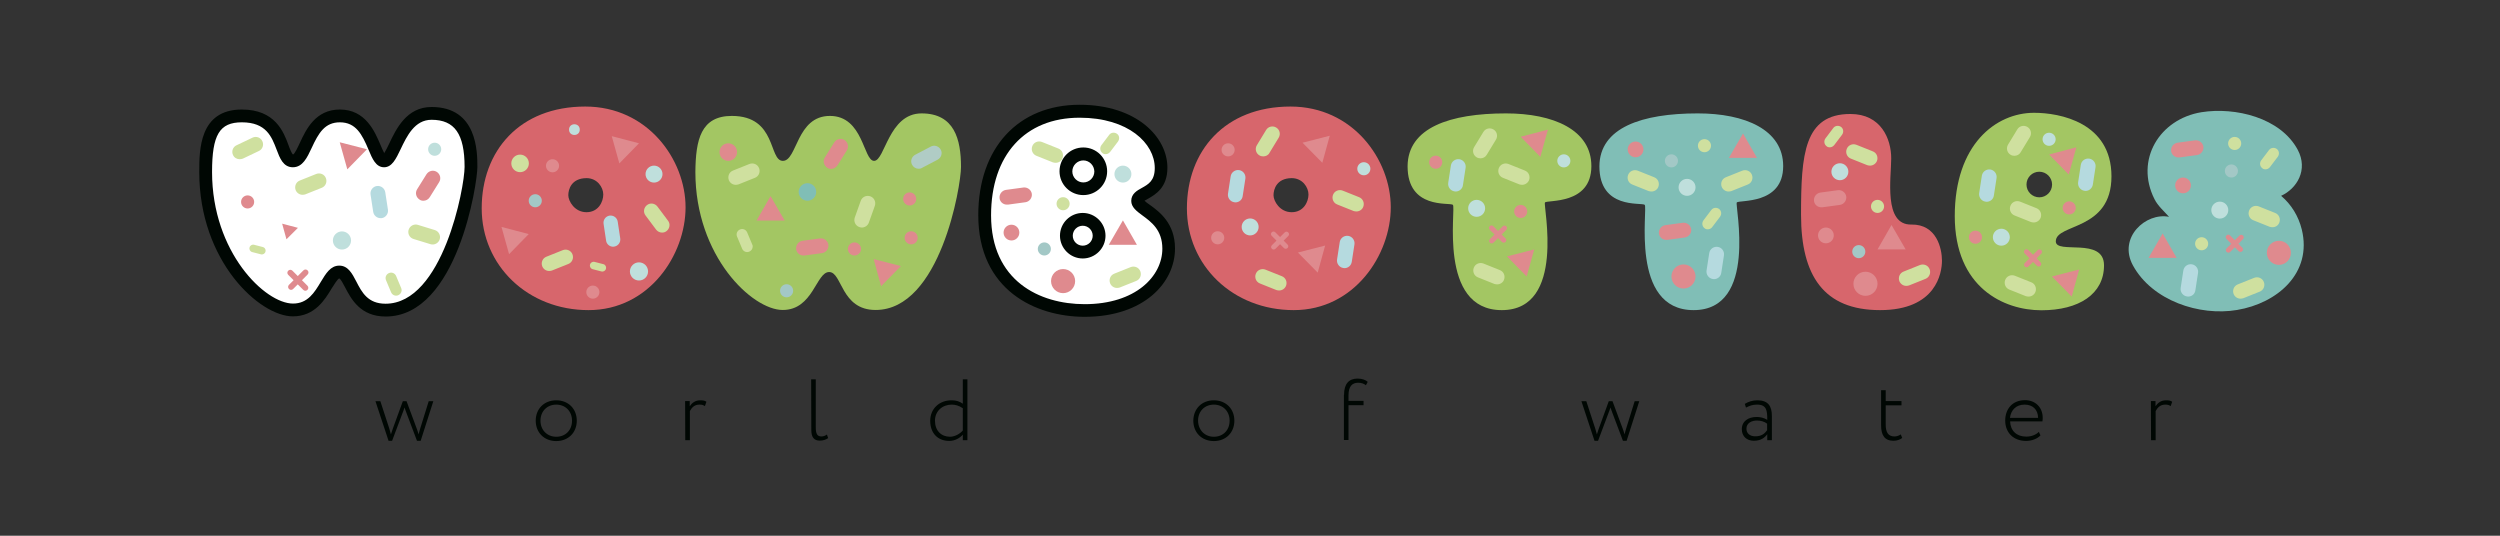 <?xml version="1.0" encoding="UTF-8"?> <!-- Generator: Adobe Illustrator 23.0.3, SVG Export Plug-In . SVG Version: 6.00 Build 0) --> <svg xmlns="http://www.w3.org/2000/svg" xmlns:xlink="http://www.w3.org/1999/xlink" id="Слой_1" x="0px" y="0px" viewBox="0 0 1680 360" style="enable-background:new 0 0 1680 360;" xml:space="preserve"><rect x="0" y="0" width="1680" height="360" fill="#333333" stroke="none"/> <style type="text/css"> .st0{fill:#FFFFFF;} .st1{fill:#000703;} .st2{fill:#A3C663;} .st3{fill:#D7666C;} .st4{fill:#80BEB6;} .st5{fill:#CFE09F;} .st6{fill:#BFDFDC;} .st7{fill:#DF8A8E;} .st8{fill:#A3C8C6;} .st9{fill:#B5DADF;} .st10{fill:#B0CCC5;} </style> <g> <path class="st0" d="M199,108c3.7-0.6,3.1-7.1,9.8-16.5c2-2.8,10.9-15.1,20.5-15.3c13.8-0.3,19.1,28,29,26.8 c6.2-0.8,5-11.4,17-20.5c0.9-0.7,15.1-11.1,25.6-5.9c3.9,1.9,6,5.4,7.5,8.3c10.7,21.2,5.8,48,5.8,48c-1.6,8.9-13.2,67.4-46.7,73.5 c-2,0.4-17.9,3-27.5-5.9c-7.4-6.8-6.4-16.1-11-16.9c-7.1-1.3-10.4,20.6-23.6,24.8c-16.4,5.2-37.9-15.1-48.4-29.5 c-22.7-31.2-27-80.3-7.1-94.8c5.8-4.2,15.3-6.7,23.2-3.9C188.9,85.5,192,109,199,108z"></path> <path class="st0" d="M767.4,133.7c-1.2,5.5,7,8.4,13.5,20.7c2.2,4.1,5.2,9.9,4.9,16.4c-0.5,12-11.7,20.3-16.7,23.9 c-19.3,14.2-42.3,12.6-50.6,11.5c-6-0.8-32.7-4.3-47-25.2c-2.4-3.5-8.9-13.2-9.2-26c-0.1-3.7,0.5-4.9,1-12.8 c0.9-12.5,0.4-20.2,0.5-23.3c0.5-16,18-32.1,33-39.3c24.9-12,54.8-5.6,69.2,8.7c2,2,8.9,8.8,11.5,19.7c1,4.2,2.5,10.4-0.5,16 C774,130.2,768.5,129.4,767.4,133.7z"></path> <g> <path class="st1" d="M259.2,212.7c-17.1,0-23.2-11.8-27.3-19.6c-1.1-2.1-2.9-5.6-3.9-6c-1,0-3.7,4.6-5.1,6.7 c-4.5,7.5-11.3,18.8-26.1,18.8c-22.2,0-62.9-36.8-62.9-97c0-14.7,0-42,28.6-42c22.4,0,28.1,15,31.4,24c0.8,2.3,2.2,5.7,3,6.2 c1,0,3.5-5.4,4.7-8c4.1-8.8,10.4-22.2,26.8-22.2c17.3,0,23.5,14.9,27.3,23.8c0.8,1.8,1.7,4.1,2.5,5.5c1-1.5,2.3-4.2,3.3-6.3 c4.7-9.9,11.7-24.7,28.5-24.7c30.8,0,30.8,30.3,30.8,40.3C320.9,122.5,307.5,212.7,259.2,212.7z M228,178.5 c5.9,0,8.7,5.4,11.4,10.6c3.8,7.4,7.8,15,19.7,15c38.5,0,53.1-78.2,53.1-91.9c0-22.2-6.7-31.7-22.2-31.7 c-11.4,0-16.6,11-20.8,19.8c-3.1,6.5-5.8,12.1-11.1,12.1c-5.5,0-7.9-5.7-10.4-11.7c-4.4-10.5-8.6-18.5-19.3-18.5 c-10.1,0-14.3,7.1-19,17.3c-3,6.4-6,12.9-12.6,12.9c-6.5,0-8.8-6.2-10.9-11.8c-3.3-8.6-6.9-18.4-23.4-18.4c-15,0-20,8.4-20,33.4 c0,54,35.7,88.4,54.4,88.4c9.9,0,14.4-7.4,18.7-14.6C219,183.8,222.1,178.5,228,178.5z"></path> </g> <g> <path class="st2" d="M491.8,77.9c30.4,0,24.6,30.2,34.3,30.2c9.7,0,9-30.2,31.6-30.2c22.6,0,22.4,30.2,29.7,30.2 s9.7-31.9,31.9-31.9c22.1,0,26.5,17.5,26.5,36c0,12.7-13.9,96.1-57.4,96.1c-23.4,0-22.4-25.5-31.2-25.5 c-8.8,0-10.7,25.5-31.2,25.5c-20.5,0-58.7-36-58.7-92.7C467.5,94,470.9,77.9,491.8,77.9z"></path> </g> <g> <path class="st3" d="M867.2,71.6c42.1,0,67.4,35.8,67.4,67.7s-24.4,69.1-65.2,69.1c-40.9,0-71.8-29.9-71.8-68.4 S823,71.6,867.2,71.6z M855.8,131.2c0,3.9,4.2,11.4,12.2,11.4c8.1,0,11.3-7.1,11.3-11.9s-4-11-11.3-11 C857.8,119.8,855.8,127.3,855.8,131.2z"></path> </g> <g> <path class="st3" d="M393.3,71.6c42.1,0,67.4,35.8,67.4,67.7s-24.4,69.1-65.2,69.1s-71.8-29.9-71.8-68.4S349,71.6,393.3,71.6z M381.9,131.2c0,3.9,4.2,11.4,12.2,11.4c8.1,0,11.3-7.1,11.3-11.9s-4-11-11.3-11C383.9,119.8,381.9,127.3,381.9,131.2z"></path> </g> <g> <path class="st1" d="M728.9,212.9c-33,0-71.5-17.9-71.5-68.3c0-45,26.7-74.2,68.1-74.2c38.4,0,59,21.8,59,42.3 c0,13.5-8.2,18.1-13.1,20.9c-0.7,0.4-1.6,0.9-2.3,1.3c0.8,0.8,2.3,1.9,3.5,2.7c6.4,4.6,17,12.4,17,29.3 C789.7,189.8,768.8,212.9,728.9,212.9z M725.5,79.1c-36.7,0-59.5,25.1-59.5,65.6c0,44,32.5,59.7,62.9,59.7 c34.3,0,52.2-18.8,52.2-37.3c0-12.6-7.5-18-13.5-22.4c-3.8-2.8-7.4-5.5-7.4-9.7c0-4.8,4-7,7.1-8.7c4.5-2.5,8.7-4.9,8.7-13.4 C776,96.4,758.3,79.1,725.5,79.1z M727.6,173.7c-8.4,0-15.3-6.9-15.3-15.3c0-8.5,6.9-15.3,15.3-15.3s15.3,6.9,15.3,15.3 C742.9,166.8,736,173.7,727.6,173.7z M727.6,151.7c-3.7,0-6.7,3-6.7,6.7c0,3.7,3,6.7,6.7,6.7s6.7-3,6.7-6.7 C734.3,154.7,731.3,151.7,727.6,151.7z M728,131.1c-8.8,0-16-7.1-16-16s7.1-16,16-16c8.8,0,16,7.1,16,16S736.8,131.1,728,131.1z M728,107.8c-4,0-7.4,3.3-7.4,7.4c0,4,3.3,7.4,7.4,7.4c4.1,0,7.4-3.3,7.4-7.4C735.3,111.1,732,107.8,728,107.8z"></path> </g> <g> <path class="st3" d="M1243.5,76.6c20.6,0,27.4,16.8,27.4,29.8s-5.3,44.9,13.5,44.5c17.1-0.3,20.6,16.2,20.6,24.3 c0,8-3.7,33.2-41.6,33.2s-53.1-23.2-53.1-64.1S1212.4,76.6,1243.5,76.6z"></path> </g> <g> <path class="st2" d="M1012,76.2c31.8,0,57.4,11,57.4,35.4c0,26.4-29.9,22.5-31.2,24.5s14.4,72.3-29,72.3 c-43.3,0-30.4-69.1-32.9-70.8c-2.4-1.7-30.4,3.2-30.4-25.8C946,85.7,974.5,76.2,1012,76.2z"></path> </g> <g> <path class="st4" d="M1140.9,76.2c31.8,0,57.4,11,57.4,35.4c0,26.4-29.9,22.5-31.2,24.5s14.4,72.3-29,72.3 c-43.3,0-30.4-69.1-32.9-70.8c-2.4-1.7-30.4,3.2-30.4-25.8C1074.9,85.7,1103.4,76.2,1140.9,76.2z"></path> </g> <g> <path class="st2" d="M1366.9,75.8c17.3,0,52,6.5,52,42.7c0,36.9-37.4,31.5-37.4,43.7c0,9,32.4-3.2,32.4,16.1s-16.8,30.2-42.1,30.2 s-58.2-15.3-58.2-63.3S1341.1,75.8,1366.9,75.8z M1370.4,115.4c-4.8,0-8.6,3.9-8.6,8.6c0,4.8,3.9,8.6,8.6,8.6 c4.8,0,8.6-3.9,8.6-8.6C1379,119.2,1375.1,115.4,1370.4,115.4z"></path> </g> <g> <path class="st4" d="M1546.8,154.2c-2.2-8.9-7-16.8-13.9-22.6c10.7-4.9,18.3-17.5,11.2-30.9c-11.6-21.7-42.1-28.9-64.7-25.3 c-28.2,4.6-44.9,32-31.6,58.4c2.3,4.6,6.3,8,9.8,11.9c-15.7-3.1-34.4,14-24.3,32.6c12.9,23.7,44.7,34.3,70,30 C1530.4,203.8,1554,183.5,1546.8,154.2z"></path> </g> <g> <g> <path class="st5" d="M161.1,107c-1.9,0-3.7-1-4.5-2.8c-1.2-2.5-0.1-5.5,2.4-6.6l10.7-5.1c2.5-1.2,5.5-0.1,6.6,2.4 c1.2,2.5,0.1,5.5-2.4,6.6l-10.7,5.1C162.5,106.8,161.8,107,161.1,107z"></path> </g> </g> <g> <g> <path class="st5" d="M177.6,166.5c0.7,0.6,1.1,1.6,0.8,2.6c-0.3,1.3-1.7,2.2-3.1,1.8l-5.8-1.5c-1.3-0.3-2.2-1.7-1.8-3.1 c0.3-1.3,1.7-2.2,3.1-1.8l5.8,1.5C177,166.1,177.3,166.3,177.6,166.5z"></path> </g> </g> <g> <g> <path class="st5" d="M406.4,178c0.7,0.6,1.1,1.6,0.8,2.6c-0.3,1.3-1.7,2.2-3.1,1.8l-5.8-1.5c-1.3-0.3-2.2-1.7-1.8-3.1 c0.3-1.3,1.7-2.2,3.1-1.8l5.8,1.5C405.8,177.6,406.2,177.7,406.4,178z"></path> </g> </g> <g> <g> <path class="st5" d="M269.9,195.2c-0.1,1.4-0.9,2.6-2.3,3.2c-1.9,0.8-4-0.1-4.8-2l-3.4-8.1c-0.8-1.9,0.1-4,2-4.8 c1.9-0.8,4,0.1,4.8,2l3.4,8.1C269.8,194.1,269.9,194.6,269.9,195.2z"></path> </g> </g> <g> <g> <path class="st5" d="M505.8,165.9c-0.1,1.4-0.9,2.6-2.3,3.2c-1.9,0.8-4-0.1-4.8-2l-3.4-8.1c-0.8-1.9,0.1-4,2-4.8 c1.9-0.8,4,0.1,4.8,2l3.4,8.1C505.8,164.8,505.9,165.4,505.8,165.9z"></path> </g> </g> <g> <circle class="st6" cx="229.8" cy="161.6" r="6.1"></circle> </g> <g> <circle class="st6" cx="429.4" cy="182.4" r="6.1"></circle> </g> <g> <g> <circle class="st7" cx="489.4" cy="102.2" r="5.9"></circle> </g> </g> <g> <g> <circle class="st5" cx="349.5" cy="109.8" r="5.9"></circle> </g> </g> <g> <g> <circle class="st6" cx="292.1" cy="100.3" r="4.4"></circle> </g> </g> <g> <g> <circle class="st6" cx="386" cy="87.1" r="3.6"></circle> </g> </g> <g> <g> <circle class="st6" cx="439.5" cy="117" r="5.7"></circle> </g> </g> <g> <g> <circle class="st6" cx="840.1" cy="152.5" r="5.7"></circle> </g> </g> <g> <g> <circle class="st8" cx="701.8" cy="167.3" r="4.4"></circle> </g> </g> <g> <g> <circle class="st8" cx="528.6" cy="195.4" r="4.4"></circle> </g> </g> <g> <g> <circle class="st8" cx="359.7" cy="134.9" r="4.4"></circle> </g> </g> <g> <g> <circle class="st4" cx="542.6" cy="129" r="5.9"></circle> </g> </g> <g> <g> <circle class="st7" cx="612.3" cy="159.8" r="4.4"></circle> </g> </g> <g> <g> <circle class="st7" cx="398.4" cy="196.3" r="4.4"></circle> </g> </g> <g> <g> <circle class="st7" cx="166.4" cy="135.7" r="4.4"></circle> </g> </g> <g> <g> <circle class="st7" cx="371.3" cy="111.4" r="4.4"></circle> </g> </g> <g> <g> <circle class="st7" cx="825.3" cy="100.7" r="4.4"></circle> </g> </g> <g> <g> <circle class="st7" cx="574.2" cy="167.3" r="4.4"></circle> </g> </g> <g> <g> <circle class="st7" cx="611.3" cy="133.7" r="4.4"></circle> </g> </g> <g> <g> <path class="st5" d="M494.4,124.2c-2,0-3.8-1.2-4.6-3.1c-1-2.6,0.2-5.5,2.8-6.5l11-4.4c2.6-1,5.5,0.2,6.5,2.8 c1,2.6-0.2,5.5-2.8,6.5l-11,4.4C495.6,124.1,495,124.2,494.4,124.2z"></path> </g> </g> <g> <g> <path class="st5" d="M369,182.1c-2,0-3.8-1.2-4.6-3.1c-1-2.6,0.2-5.5,2.8-6.5l11-4.4c2.6-1,5.5,0.2,6.5,2.8s-0.2,5.5-2.8,6.5 l-11,4.4C370.3,182,369.7,182.1,369,182.1z"></path> </g> </g> <g> <g> <path class="st5" d="M276.2,159.7c-1.5-1.2-2.2-3.3-1.6-5.3c0.8-2.6,3.6-4.1,6.2-3.3l11.4,3.5c2.6,0.8,4.1,3.6,3.3,6.2 c-0.8,2.6-3.6,4.1-6.2,3.3l-11.4-3.5C277.2,160.4,276.7,160.1,276.2,159.7z"></path> </g> </g> <g> <g> <path class="st5" d="M203.3,130.9c-2,0-3.8-1.2-4.6-3.1c-1-2.6,0.2-5.5,2.8-6.5l11-4.4c2.6-1,5.5,0.2,6.5,2.8 c1,2.6-0.2,5.5-2.8,6.5l-11,4.4C204.6,130.8,204,130.9,203.3,130.9z"></path> </g> </g> <g> <g> <path class="st5" d="M444.9,156.3c-1.5,0-3-0.7-4-2l-7.1-9.5c-1.7-2.2-1.2-5.3,1-7c2.2-1.7,5.3-1.2,7,1l7.1,9.5 c1.7,2.2,1.2,5.3-1,7C447,156,446,156.3,444.9,156.3z"></path> </g> </g> <g> <g> <path class="st7" d="M558.5,113.5c-0.9,0-1.8-0.2-2.6-0.8c-2.3-1.5-3.1-4.5-1.6-6.9l6.3-10.1c1.5-2.3,4.5-3.1,6.9-1.6 c2.3,1.5,3.1,4.5,1.6,6.9l-6.3,10.1C561.7,112.6,560.2,113.5,558.5,113.5z"></path> </g> </g> <g> <g> <path class="st7" d="M284.5,134.9c-0.9,0-1.8-0.2-2.6-0.8c-2.3-1.5-3.1-4.5-1.6-6.9l6.3-10.1c1.5-2.3,4.5-3.1,6.9-1.6 c2.3,1.5,3.1,4.5,1.6,6.9l-6.3,10.1C287.8,134.1,286.2,134.9,284.5,134.9z"></path> </g> </g> <g> <g> <path class="st9" d="M412,165.8c-2.3,0-4.4-1.7-4.7-4.1l-1.7-11.3c-0.4-2.6,1.4-5.1,4-5.5c2.6-0.4,5.1,1.4,5.5,4l1.7,11.3 c0.4,2.6-1.4,5.1-4,5.5C412.4,165.8,412.2,165.8,412,165.8z"></path> </g> </g> <g> <g> <path class="st9" d="M255.7,146.6c-2.4,0-4.5-1.8-4.9-4.2l-1.8-11.7c-0.4-2.7,1.5-5.3,4.2-5.7c2.7-0.4,5.3,1.5,5.7,4.2l1.8,11.7 c0.4,2.7-1.5,5.3-4.2,5.7C256.2,146.6,255.9,146.6,255.7,146.6z"></path> </g> </g> <g> <g> <path class="st10" d="M617.3,113.4c-1.8,0-3.5-1-4.4-2.7c-1.3-2.4-0.3-5.4,2.1-6.7l10.5-5.5c2.4-1.3,5.4-0.3,6.7,2.1 c1.3,2.4,0.3,5.4-2.1,6.7l-10.5,5.5C618.9,113.3,618.1,113.4,617.3,113.4z"></path> </g> </g> <g> <g> <path class="st7" d="M676.6,137.5c-2.5,0-4.6-1.8-4.9-4.3c-0.3-2.7,1.6-5.2,4.3-5.6l11.8-1.6c2.7-0.3,5.2,1.6,5.6,4.3 c0.3,2.7-1.6,5.2-4.3,5.6l-11.7,1.6C677.1,137.4,676.9,137.5,676.6,137.5z"></path> </g> </g> <g> <g> <path class="st7" d="M539.9,171.7c-2.5,0-4.6-1.8-4.9-4.3c-0.3-2.7,1.6-5.2,4.3-5.6l11.8-1.6c2.7-0.3,5.2,1.6,5.6,4.3 c0.3,2.7-1.6,5.2-4.3,5.6l-11.8,1.6C540.4,171.7,540.2,171.7,539.9,171.7z"></path> </g> </g> <g> <g> <path class="st5" d="M750.6,193.5c-2,0-3.8-1.2-4.6-3.1c-1-2.6,0.2-5.5,2.8-6.5l11-4.4c2.6-1,5.5,0.2,6.5,2.8 c1,2.6-0.2,5.5-2.8,6.5l-11,4.4C751.8,193.4,751.2,193.5,750.6,193.5z"></path> </g> </g> <g> <g> <path class="st5" d="M848.9,105.1c-0.9,0-1.8-0.2-2.6-0.7c-2.4-1.4-3.1-4.5-1.7-6.8l6.2-10.2c1.4-2.4,4.5-3.1,6.8-1.7 c2.4,1.4,3.1,4.5,1.7,6.8l-6.2,10.2C852.3,104.3,850.6,105.1,848.9,105.1z"></path> </g> </g> <g> <g> <path class="st5" d="M579.2,152.9c-0.6,0-1.1-0.1-1.7-0.3c-2.6-0.9-4-3.7-3.1-6.4l4-11.2c0.9-2.6,3.7-4,6.4-3.1 c2.6,0.9,4,3.7,3.1,6.4l-4,11.2C583.2,151.6,581.2,152.9,579.2,152.9z"></path> </g> </g> <g> <g> <polygon class="st7" points="517.8,131.8 508.4,148.2 527.3,148.2 "></polygon> </g> </g> <g> <g> <polygon class="st7" points="754.6,148.1 745.1,164.5 764,164.5 "></polygon> </g> </g> <g> <g> <polygon class="st7" points="605.4,178.8 587.1,174.1 592.1,192.3 "></polygon> </g> </g> <g> <g> <polygon class="st7" points="429.4,96.3 411.1,91.5 416.2,109.8 "></polygon> </g> </g> <g> <g> <polygon class="st7" points="355.3,157.3 337,152.5 342.1,170.8 "></polygon> </g> </g> <g> <g> <polygon class="st7" points="246.6,100.3 228.3,95.6 233.4,113.8 "></polygon> </g> </g> <g> <g> <polygon class="st7" points="200.2,153.1 189.6,150.3 192.5,160.8 "></polygon> </g> </g> <g> <path class="st7" d="M202.9,188.3l3.8-3.8c0.8-0.8,0.8-2,0-2.8c-0.8-0.8-2-0.8-2.8,0l-3.8,3.8l-3.6-3.6c-0.8-0.8-2-0.8-2.8,0 c-0.8,0.8-0.8,2,0,2.8l3.6,3.6l-3.1,3.1c-0.8,0.8-0.8,2,0,2.8c0.4,0.4,0.9,0.6,1.4,0.6c0.5,0,1-0.2,1.4-0.6l3.1-3.1l3.7,3.7 c0.4,0.4,0.9,0.6,1.4,0.6c0.5,0,1-0.2,1.4-0.6c0.8-0.8,0.8-2,0-2.8L202.9,188.3z"></path> </g> <g> <g> <circle class="st6" cx="916.5" cy="113.4" r="4.4"></circle> </g> </g> <g> <g> <circle class="st5" cx="714.4" cy="136.9" r="4.4"></circle> </g> </g> <g> <g> <circle class="st6" cx="754.6" cy="117" r="5.7"></circle> </g> </g> <g> <g> <circle class="st7" cx="818.3" cy="159.8" r="4.4"></circle> </g> </g> <g> <g> <circle class="st7" cx="714.4" cy="188.9" r="8.1"></circle> </g> </g> <g> <g> <circle class="st7" cx="679.7" cy="156.3" r="5.3"></circle> </g> </g> <g> <g> <path class="st5" d="M709.4,109.4c-0.6,0-1.2-0.1-1.9-0.3l-11-4.4c-2.6-1-3.8-3.9-2.8-6.5c1-2.6,3.9-3.8,6.5-2.8l11,4.4 c2.6,1,3.8,3.9,2.8,6.5C713.3,108.3,711.4,109.4,709.4,109.4z"></path> </g> </g> <g> <g> <path class="st5" d="M859.6,195.2c-0.6,0-1.2-0.1-1.9-0.3l-11-4.4c-2.6-1-3.8-3.9-2.8-6.5c1-2.6,3.9-3.8,6.5-2.8l11,4.4 c2.6,1,3.8,3.9,2.8,6.5C863.4,194,861.6,195.2,859.6,195.2z"></path> </g> </g> <g> <g> <path class="st5" d="M743,103.6c-0.8,0-1.6-0.2-2.2-0.8c-1.6-1.2-1.9-3.5-0.7-5.2l5.3-7c1.2-1.6,3.5-1.9,5.2-0.7s1.9,3.5,0.7,5.2 l-5.3,7C745.2,103.1,744.1,103.6,743,103.6z"></path> </g> </g> <g> <g> <circle class="st8" cx="1499.5" cy="114.9" r="4.4"></circle> </g> </g> <g> <g> <path class="st7" d="M1463.9,105.8c-2.5,0-4.6-1.8-4.9-4.3c-0.3-2.7,1.6-5.2,4.3-5.6l11.8-1.6c2.7-0.3,5.2,1.6,5.6,4.3 c0.3,2.7-1.6,5.2-4.3,5.6l-11.8,1.6C1464.4,105.7,1464.2,105.8,1463.9,105.8z"></path> </g> </g> <g> <g> <path class="st5" d="M1505.6,200.7c-2,0-3.8-1.2-4.6-3.1c-1-2.6,0.2-5.5,2.8-6.5l11-4.4c2.6-1,5.5,0.2,6.5,2.8 c1,2.6-0.2,5.5-2.8,6.5l-11,4.4C1506.9,200.6,1506.2,200.7,1505.6,200.7z"></path> </g> </g> <g> <g> <polygon class="st7" points="1453.3,156.9 1443.8,173.3 1462.7,173.3 "></polygon> </g> </g> <g> <g> <circle class="st5" cx="1501.7" cy="96.4" r="4.4"></circle> </g> </g> <g> <g> <circle class="st6" cx="1491.7" cy="141.2" r="5.7"></circle> </g> </g> <g> <g> <circle class="st7" cx="1531.4" cy="169.9" r="8.1"></circle> </g> </g> <g> <g> <circle class="st7" cx="1467" cy="124.6" r="5.3"></circle> </g> </g> <g> <g> <path class="st5" d="M1527.1,152.7c-0.6,0-1.2-0.1-1.9-0.3l-11-4.4c-2.6-1-3.8-3.9-2.8-6.5s3.9-3.8,6.5-2.8l11,4.4 c2.6,1,3.8,3.9,2.8,6.5C1530.9,151.6,1529.1,152.7,1527.1,152.7z"></path> </g> </g> <g> <g> <path class="st5" d="M1522.4,113.8c-0.8,0-1.6-0.2-2.2-0.8c-1.6-1.2-1.9-3.5-0.7-5.2l5.3-7c1.2-1.6,3.5-1.9,5.2-0.7 c1.6,1.2,1.9,3.5,0.7,5.2l-5.3,7C1524.6,113.3,1523.5,113.8,1522.4,113.8z"></path> </g> </g> <g> <g> <circle class="st8" cx="1249.1" cy="169.1" r="4.4"></circle> </g> </g> <g> <g> <path class="st7" d="M1223.9,139.3c-2.5,0-4.6-1.8-4.9-4.3c-0.3-2.7,1.6-5.2,4.3-5.6l11.8-1.6c2.7-0.3,5.2,1.6,5.6,4.3 c0.3,2.7-1.6,5.2-4.3,5.6l-11.8,1.6C1224.3,139.3,1224.1,139.3,1223.9,139.3z"></path> </g> </g> <g> <g> <path class="st5" d="M1281,192.1c-2,0-3.8-1.2-4.6-3.1c-1-2.6,0.2-5.5,2.8-6.5l11-4.4c2.6-1,5.5,0.2,6.5,2.8s-0.2,5.5-2.8,6.5 l-11,4.4C1282.3,192,1281.6,192.1,1281,192.1z"></path> </g> </g> <g> <g> <polygon class="st7" points="1271.1,151.2 1261.7,167.6 1280.6,167.6 "></polygon> </g> </g> <g> <g> <circle class="st5" cx="1261.7" cy="138.7" r="4.4"></circle> </g> </g> <g> <g> <circle class="st6" cx="1236.4" cy="115.4" r="5.7"></circle> </g> </g> <g> <g> <circle class="st7" cx="1253.6" cy="190.7" r="8.1"></circle> </g> </g> <g> <g> <circle class="st7" cx="1227" cy="158.2" r="5.3"></circle> </g> </g> <g> <g> <path class="st5" d="M1256.7,111.3c-0.6,0-1.2-0.1-1.9-0.3l-11-4.4c-2.6-1-3.8-3.9-2.8-6.5c1-2.6,3.9-3.8,6.5-2.8l11,4.4 c2.6,1,3.8,3.9,2.8,6.5C1260.5,110.1,1258.6,111.3,1256.7,111.3z"></path> </g> </g> <g> <g> <path class="st5" d="M1229.6,99c-0.8,0-1.6-0.2-2.2-0.8c-1.6-1.2-1.9-3.5-0.7-5.2l5.3-7c1.2-1.6,3.5-1.9,5.2-0.7 c1.6,1.2,1.9,3.5,0.7,5.2l-5.3,7C1231.8,98.5,1230.7,99,1229.6,99z"></path> </g> </g> <g> <g> <circle class="st8" cx="1123.2" cy="108.1" r="4.4"></circle> </g> </g> <g> <g> <path class="st7" d="M1119.7,161.2c-2.5,0-4.6-1.8-4.9-4.3c-0.3-2.7,1.6-5.2,4.3-5.6l11.8-1.6c2.7-0.3,5.2,1.6,5.6,4.3 c0.3,2.7-1.6,5.2-4.3,5.6l-11.8,1.6C1120.1,161.2,1119.9,161.2,1119.7,161.2z"></path> </g> </g> <g> <g> <path class="st5" d="M1161.6,128.7c-2,0-3.8-1.2-4.6-3.1c-1-2.6,0.2-5.5,2.8-6.5l11-4.4c2.6-1,5.5,0.2,6.5,2.8 c1,2.6-0.2,5.5-2.8,6.5l-11,4.4C1162.9,128.6,1162.3,128.7,1161.6,128.7z"></path> </g> </g> <g> <g> <polygon class="st7" points="1171.3,89.7 1161.8,106.1 1180.7,106.1 "></polygon> </g> </g> <g> <g> <circle class="st5" cx="1145.4" cy="97.9" r="4.4"></circle> </g> </g> <g> <g> <circle class="st6" cx="1133.7" cy="125.9" r="5.7"></circle> </g> </g> <g> <g> <circle class="st7" cx="1131.3" cy="185.8" r="8.1"></circle> </g> </g> <g> <g> <circle class="st7" cx="1099.1" cy="100.4" r="5.3"></circle> </g> </g> <g> <g> <path class="st5" d="M1109.8,128.7c-0.6,0-1.2-0.1-1.9-0.3l-11-4.4c-2.6-1-3.8-3.9-2.8-6.5c1-2.6,3.9-3.8,6.5-2.8l11,4.4 c2.6,1,3.8,3.9,2.8,6.5C1113.7,127.5,1111.8,128.7,1109.8,128.7z"></path> </g> </g> <g> <g> <path class="st5" d="M1147.6,154.1c-0.8,0-1.6-0.2-2.2-0.8c-1.6-1.2-1.9-3.5-0.7-5.2l5.3-7c1.2-1.6,3.5-1.9,5.2-0.7 c1.6,1.2,1.9,3.5,0.7,5.2l-5.3,7C1149.9,153.6,1148.8,154.1,1147.6,154.1z"></path> </g> </g> <g> <g> <path class="st5" d="M911.5,142.1c-0.6,0-1.2-0.1-1.9-0.3l-11-4.4c-2.6-1-3.8-3.9-2.8-6.5c1-2.6,3.9-3.8,6.5-2.8l11,4.4 c2.6,1,3.8,3.9,2.8,6.5C915.4,140.9,913.5,142.1,911.5,142.1z"></path> </g> </g> <g> <g> <path class="st9" d="M903.5,180.2c-0.3,0-0.5,0-0.8-0.1c-2.7-0.4-4.6-3-4.2-5.7l1.8-11.7c0.4-2.7,2.9-4.6,5.7-4.2 c2.7,0.4,4.6,3,4.2,5.7l-1.8,11.7C908,178.5,905.9,180.2,903.5,180.2z"></path> </g> </g> <g> <g> <path class="st9" d="M830.2,136c-0.3,0-0.5,0-0.8-0.1c-2.7-0.4-4.6-3-4.2-5.7l1.8-11.7c0.4-2.7,3-4.6,5.7-4.2 c2.7,0.4,4.6,3,4.2,5.7l-1.8,11.7C834.8,134.2,832.7,136,830.2,136z"></path> </g> </g> <g> <g> <polygon class="st7" points="875.3,95.9 893.6,91.2 888.6,109.4 "></polygon> </g> </g> <g> <g> <polygon class="st7" points="872.2,169.7 890.5,165 885.5,183.2 "></polygon> </g> </g> <g> <path class="st7" d="M862.6,161.7l3.1-3.1c0.7-0.7,0.7-1.7,0-2.4c-0.7-0.7-1.7-0.7-2.4,0l-3.1,3.1l-3.2-3.2 c-0.7-0.7-1.7-0.7-2.4,0s-0.7,1.7,0,2.4l3.2,3.2l-3.1,3.1c-0.7,0.7-0.7,1.7,0,2.4c0.3,0.3,0.8,0.5,1.2,0.5s0.9-0.2,1.2-0.5 l3.1-3.1l2.6,2.6c0.3,0.3,0.8,0.5,1.2,0.5s0.9-0.2,1.2-0.5c0.7-0.7,0.7-1.7,0-2.4L862.6,161.7z"></path> </g> <g> <g> <circle class="st6" cx="1344.9" cy="159.4" r="5.7"></circle> </g> </g> <g> <g> <circle class="st7" cx="1390.5" cy="139.7" r="4.4"></circle> </g> </g> <g> <g> <circle class="st5" cx="1479.5" cy="163.8" r="4.4"></circle> </g> </g> <g> <g> <path class="st5" d="M1353.7,104.7c-0.9,0-1.8-0.2-2.6-0.7c-2.4-1.4-3.1-4.5-1.7-6.8l6.2-10.2c1.4-2.4,4.5-3.1,6.8-1.7 c2.4,1.4,3.1,4.5,1.7,6.8l-6.2,10.2C1357.1,103.8,1355.4,104.7,1353.7,104.7z"></path> </g> </g> <g> <g> <circle class="st6" cx="1377" cy="93.6" r="4.4"></circle> </g> </g> <g> <g> <circle class="st7" cx="1327.5" cy="159.4" r="4.4"></circle> </g> </g> <g> <g> <path class="st5" d="M1363.2,199.3c-0.6,0-1.2-0.1-1.9-0.3l-11-4.4c-2.6-1-3.8-3.9-2.8-6.5s3.9-3.8,6.5-2.8l11,4.4 c2.6,1,3.8,3.9,2.8,6.5C1367,198.2,1365.1,199.3,1363.2,199.3z"></path> </g> </g> <g> <g> <path class="st5" d="M1366.7,149.5c-0.6,0-1.2-0.1-1.9-0.3l-11-4.4c-2.6-1-3.8-3.9-2.8-6.5c1-2.6,3.9-3.8,6.5-2.8l11,4.4 c2.6,1,3.8,3.9,2.8,6.5C1370.5,148.3,1368.6,149.5,1366.7,149.5z"></path> </g> </g> <g> <g> <path class="st9" d="M1401.5,128.3c-0.3,0-0.5,0-0.8-0.1c-2.7-0.4-4.6-3-4.2-5.7l1.8-11.7c0.4-2.7,2.9-4.6,5.7-4.2 c2.7,0.4,4.6,3,4.2,5.7l-1.8,11.7C1406,126.5,1403.9,128.3,1401.5,128.3z"></path> </g> </g> <g> <g> <path class="st9" d="M1470.4,199.3c-0.3,0-0.5,0-0.8-0.1c-2.7-0.4-4.6-3-4.2-5.7l1.8-11.7c0.4-2.7,2.9-4.6,5.7-4.2 c2.7,0.4,4.6,3,4.2,5.7l-1.8,11.7C1475,197.6,1472.9,199.3,1470.4,199.3z"></path> </g> </g> <g> <g> <path class="st9" d="M1335,135.6c-0.3,0-0.5,0-0.8-0.1c-2.7-0.4-4.6-3-4.2-5.7l1.8-11.7c0.4-2.7,3-4.6,5.7-4.2 c2.7,0.4,4.6,3,4.2,5.7l-1.8,11.7C1339.6,133.8,1337.5,135.6,1335,135.6z"></path> </g> </g> <g> <g> <polygon class="st7" points="1377,103.8 1395.3,99 1390.2,117.3 "></polygon> </g> </g> <g> <g> <polygon class="st7" points="1378.9,185.8 1397.2,181.1 1392.2,199.3 "></polygon> </g> </g> <g> <path class="st7" d="M1368.6,173.6l3.1-3.1c0.7-0.7,0.7-1.7,0-2.4c-0.7-0.7-1.7-0.7-2.4,0l-3.1,3.1l-3.2-3.2 c-0.7-0.7-1.7-0.7-2.4,0s-0.7,1.7,0,2.4l3.2,3.2l-3.1,3.1c-0.7,0.7-0.7,1.7,0,2.4c0.3,0.3,0.8,0.5,1.2,0.5c0.4,0,0.9-0.2,1.2-0.5 l3.1-3.1l2.6,2.6c0.3,0.3,0.8,0.5,1.2,0.5c0.4,0,0.9-0.2,1.2-0.5c0.7-0.7,0.7-1.7,0-2.4L1368.6,173.6z"></path> </g> <g> <path class="st7" d="M1504.2,163.8l3.1-3.1c0.7-0.7,0.7-1.7,0-2.4c-0.7-0.7-1.7-0.7-2.4,0l-3.1,3.1l-3.2-3.2 c-0.7-0.7-1.7-0.7-2.4,0c-0.7,0.7-0.7,1.7,0,2.4l3.2,3.2l-3.1,3.1c-0.7,0.7-0.7,1.7,0,2.4c0.3,0.3,0.8,0.5,1.2,0.5 c0.4,0,0.9-0.2,1.2-0.5l3.1-3.1l2.6,2.6c0.3,0.3,0.8,0.5,1.2,0.5c0.4,0,0.9-0.2,1.2-0.5c0.7-0.7,0.7-1.7,0-2.4L1504.2,163.8z"></path> </g> <g> <g> <circle class="st6" cx="992.3" cy="140" r="5.7"></circle> </g> </g> <g> <g> <circle class="st7" cx="964.8" cy="109" r="4.4"></circle> </g> </g> <g> <g> <path class="st5" d="M994.9,106.4c-0.9,0-1.8-0.2-2.6-0.7c-2.4-1.4-3.1-4.5-1.7-6.8l6.2-10.2c1.4-2.4,4.5-3.1,6.8-1.7 c2.4,1.4,3.1,4.5,1.7,6.8l-6.2,10.2C998.2,105.6,996.5,106.4,994.9,106.4z"></path> </g> </g> <g> <g> <circle class="st6" cx="1050.9" cy="108.1" r="4.4"></circle> </g> </g> <g> <g> <circle class="st7" cx="1021.9" cy="142.1" r="4.4"></circle> </g> </g> <g> <g> <path class="st5" d="M1006.1,191.1c-0.6,0-1.2-0.1-1.9-0.3l-11-4.4c-2.6-1-3.8-3.9-2.8-6.5c1-2.6,3.9-3.8,6.5-2.8l11,4.4 c2.6,1,3.8,3.9,2.8,6.5C1010,189.9,1008.1,191.1,1006.1,191.1z"></path> </g> </g> <g> <g> <path class="st5" d="M1022.9,124.2c-0.6,0-1.2-0.1-1.9-0.3l-11-4.4c-2.6-1-3.8-3.9-2.8-6.5c1-2.6,3.9-3.8,6.5-2.8l11,4.4 c2.6,1,3.8,3.9,2.8,6.5C1026.7,123,1024.8,124.2,1022.9,124.2z"></path> </g> </g> <g> <g> <path class="st9" d="M1151.8,187.6c-0.3,0-0.5,0-0.8-0.1c-2.7-0.4-4.6-3-4.2-5.7l1.8-11.7c0.4-2.7,2.9-4.6,5.7-4.2s4.6,3,4.2,5.7 l-1.8,11.7C1156.4,185.8,1154.2,187.6,1151.8,187.6z"></path> </g> </g> <g> <g> <path class="st9" d="M978.2,128.7c-0.3,0-0.5,0-0.8-0.1c-2.7-0.4-4.6-3-4.2-5.7l1.8-11.7c0.4-2.7,3-4.6,5.7-4.2 c2.7,0.4,4.6,3,4.2,5.7l-1.8,11.7C982.8,126.9,980.6,128.7,978.2,128.7z"></path> </g> </g> <g> <g> <polygon class="st7" points="1021.9,91.9 1040.2,87.1 1035.1,105.4 "></polygon> </g> </g> <g> <g> <polygon class="st7" points="1012.7,172.3 1031,167.6 1025.9,185.8 "></polygon> </g> </g> <g> <path class="st7" d="M1009.1,157.6l3.1-3.1c0.7-0.7,0.7-1.7,0-2.4c-0.7-0.7-1.7-0.7-2.4,0l-3.1,3.1l-3.2-3.2 c-0.7-0.7-1.7-0.7-2.4,0c-0.7,0.7-0.7,1.7,0,2.4l3.2,3.2l-3.1,3.1c-0.7,0.7-0.7,1.7,0,2.4c0.3,0.3,0.8,0.5,1.2,0.5 s0.9-0.2,1.2-0.5l3.1-3.1l2.6,2.6c0.3,0.3,0.8,0.5,1.2,0.5s0.9-0.2,1.2-0.5c0.7-0.7,0.7-1.7,0-2.4L1009.1,157.6z"></path> </g> <g> <g> <path class="st1" d="M282.7,296.2h-2.5l-7.2-19.1c-0.4-1.1-0.8-2.2-1.2-3.3c-0.3,1.2-0.7,2.3-1.2,3.5l-7.1,18.9h-2.4l-8.8-26.6 h3.3l6,18.4c0.4,1.3,0.7,2.6,1.1,3.9c0.4-1.3,0.8-2.5,1.3-3.9l6.7-18.4h2.5l6.8,18.3c0.5,1.3,0.9,2.6,1.3,4 c0.3-1.5,0.8-2.8,1.2-4.3l5.6-18h3.1L282.7,296.2z"></path> </g> <g> <path class="st1" d="M373.8,269c8.2,0,13.8,5.8,13.8,13.7c0,7.9-5.6,13.7-13.8,13.7c-8.2,0-13.8-5.8-13.8-13.7 C360,274.8,365.6,269,373.8,269z M373.8,293.5c6.2,0,10.6-4.4,10.6-10.8c0-6.3-4.4-10.8-10.6-10.8c-6.1,0-10.6,4.4-10.6,10.8 C363.2,289,367.7,293.5,373.8,293.5z"></path> </g> <g> <path class="st1" d="M460.4,269.5h3.1v3.5c1.5-2.2,3.6-4,7.1-4c2.2,0,3.2,0.3,4.1,1l-1,2.9c-1.3-0.8-2-1-3.7-1 c-3.5,0-5.2,2.2-6.4,4.3v19.6h-3.1L460.4,269.5L460.4,269.5z"></path> </g> <g> <path class="st1" d="M545.1,254.9h3.1v32.5c0,4,1,5.9,3.8,5.9c1.4,0,2.8-0.6,3.7-1.3l0.8,2.4c-1.2,0.9-3.2,1.7-5.6,1.7 c-3.9,0-5.7-2.3-5.7-7.1L545.1,254.9L545.1,254.9z"></path> </g> <g> <path class="st1" d="M647,292.1c-2,2.3-5.3,4.2-9.1,4.2c-7.8,0-12.8-5.3-12.8-13.5c0-8.1,6.1-13.8,14.3-13.8 c3.1,0,5.4,0.7,7.6,2.3v-16.4h3.1v40.9H647V292.1z M647,289.3v-15c-2.7-1.8-5.1-2.4-7.5-2.4c-6.1,0-11.2,4.3-11.2,10.8 c0,6.7,4.2,10.8,10.2,10.8C642,293.4,645.3,291.3,647,289.3z"></path> </g> <g> <path class="st1" d="M815.7,269c8.2,0,13.8,5.8,13.8,13.7c0,7.9-5.6,13.7-13.8,13.7c-8.2,0-13.8-5.8-13.8-13.7 C802,274.8,807.5,269,815.7,269z M815.7,293.5c6.2,0,10.6-4.4,10.6-10.8c0-6.3-4.4-10.8-10.6-10.8c-6.1,0-10.6,4.4-10.6,10.8 C805.2,289,809.6,293.5,815.7,293.5z"></path> </g> <g> <path class="st1" d="M903.2,265.3c0-7.3,3.2-10.9,9.1-10.9c3.2,0,5.5,1,6.8,2.2l-1.2,2.3c-1.2-1-2.9-1.7-5.2-1.7 c-4.2,0-6.5,2.6-6.5,8.5v3.7h10.1v2.9h-10.1v23.4h-3.1V265.3z"></path> </g> <g> <path class="st1" d="M1093.1,296.2h-2.5l-7.2-19.1c-0.4-1.1-0.8-2.2-1.2-3.3c-0.3,1.2-0.7,2.3-1.2,3.5l-7.1,18.9h-2.4l-8.8-26.6 h3.3l6,18.4c0.4,1.3,0.7,2.6,1.1,3.9c0.4-1.3,0.8-2.5,1.3-3.9l6.7-18.4h2.5l6.8,18.3c0.5,1.3,0.9,2.6,1.3,4 c0.3-1.5,0.8-2.8,1.2-4.3l5.6-18h3.1L1093.1,296.2z"></path> </g> <g> <path class="st1" d="M1172.5,271.4c2.5-1.5,5.3-2.4,8.4-2.4c7.3,0,9.8,3.9,9.8,10.5v16.3h-3.1v-4c-1.6,2.2-4.2,4.4-9,4.4 c-4.9,0-8.1-3.1-8.1-7.8c0-5.3,4.3-8.2,10-8.2c2.1,0,5,0.5,7.1,2c0-6.2-0.3-10.3-6.9-10.3c-3.1,0-5,0.8-7.4,2L1172.5,271.4z M1187.5,289.1v-4.4c-1.9-1.4-4.2-2.1-6.8-2.1c-3.5,0-7.1,1.6-7.1,5.5c0,3.3,2.6,5.1,5.8,5.1 C1183.9,293.3,1186.1,291.1,1187.5,289.1z"></path> </g> <g> <path class="st1" d="M1264.1,262.2h3.1v7.3h10.6v2.9h-10.6v13c0,5.1,1.7,7.9,5.9,7.9c1.7,0,3.3-0.7,4.2-1.4l1,2.4 c-1.2,1-3.4,1.9-5.9,1.9c-5.8,0-8.3-3.6-8.3-10.3V262.2z"></path> </g> <g> <path class="st1" d="M1371.2,292.6c-2.4,2.5-6.2,3.7-9.7,3.7c-8.3,0-14-5.4-14-13.7c0-7.6,4.7-13.7,13.3-13.7 c6.8,0,11.9,4.7,11.9,11.9c0,1-0.1,1.7-0.2,2.4h-21.7c0.2,6.3,4.4,10.2,10.8,10.2c3.6,0,6.7-1.3,8.5-3.2L1371.2,292.6z M1350.7,280.8h18.9c-0.1-5.6-3.6-8.9-9.1-8.9C1354.7,271.9,1351.3,275.7,1350.7,280.8z"></path> </g> <g> <path class="st1" d="M1445.4,269.5h3.1v3.5c1.5-2.2,3.6-4,7.1-4c2.2,0,3.2,0.3,4.1,1l-1,2.9c-1.3-0.8-2-1-3.7-1 c-3.5,0-5.2,2.2-6.4,4.3v19.6h-3.1L1445.4,269.5L1445.4,269.5z"></path> </g> </g> </g> </svg> 